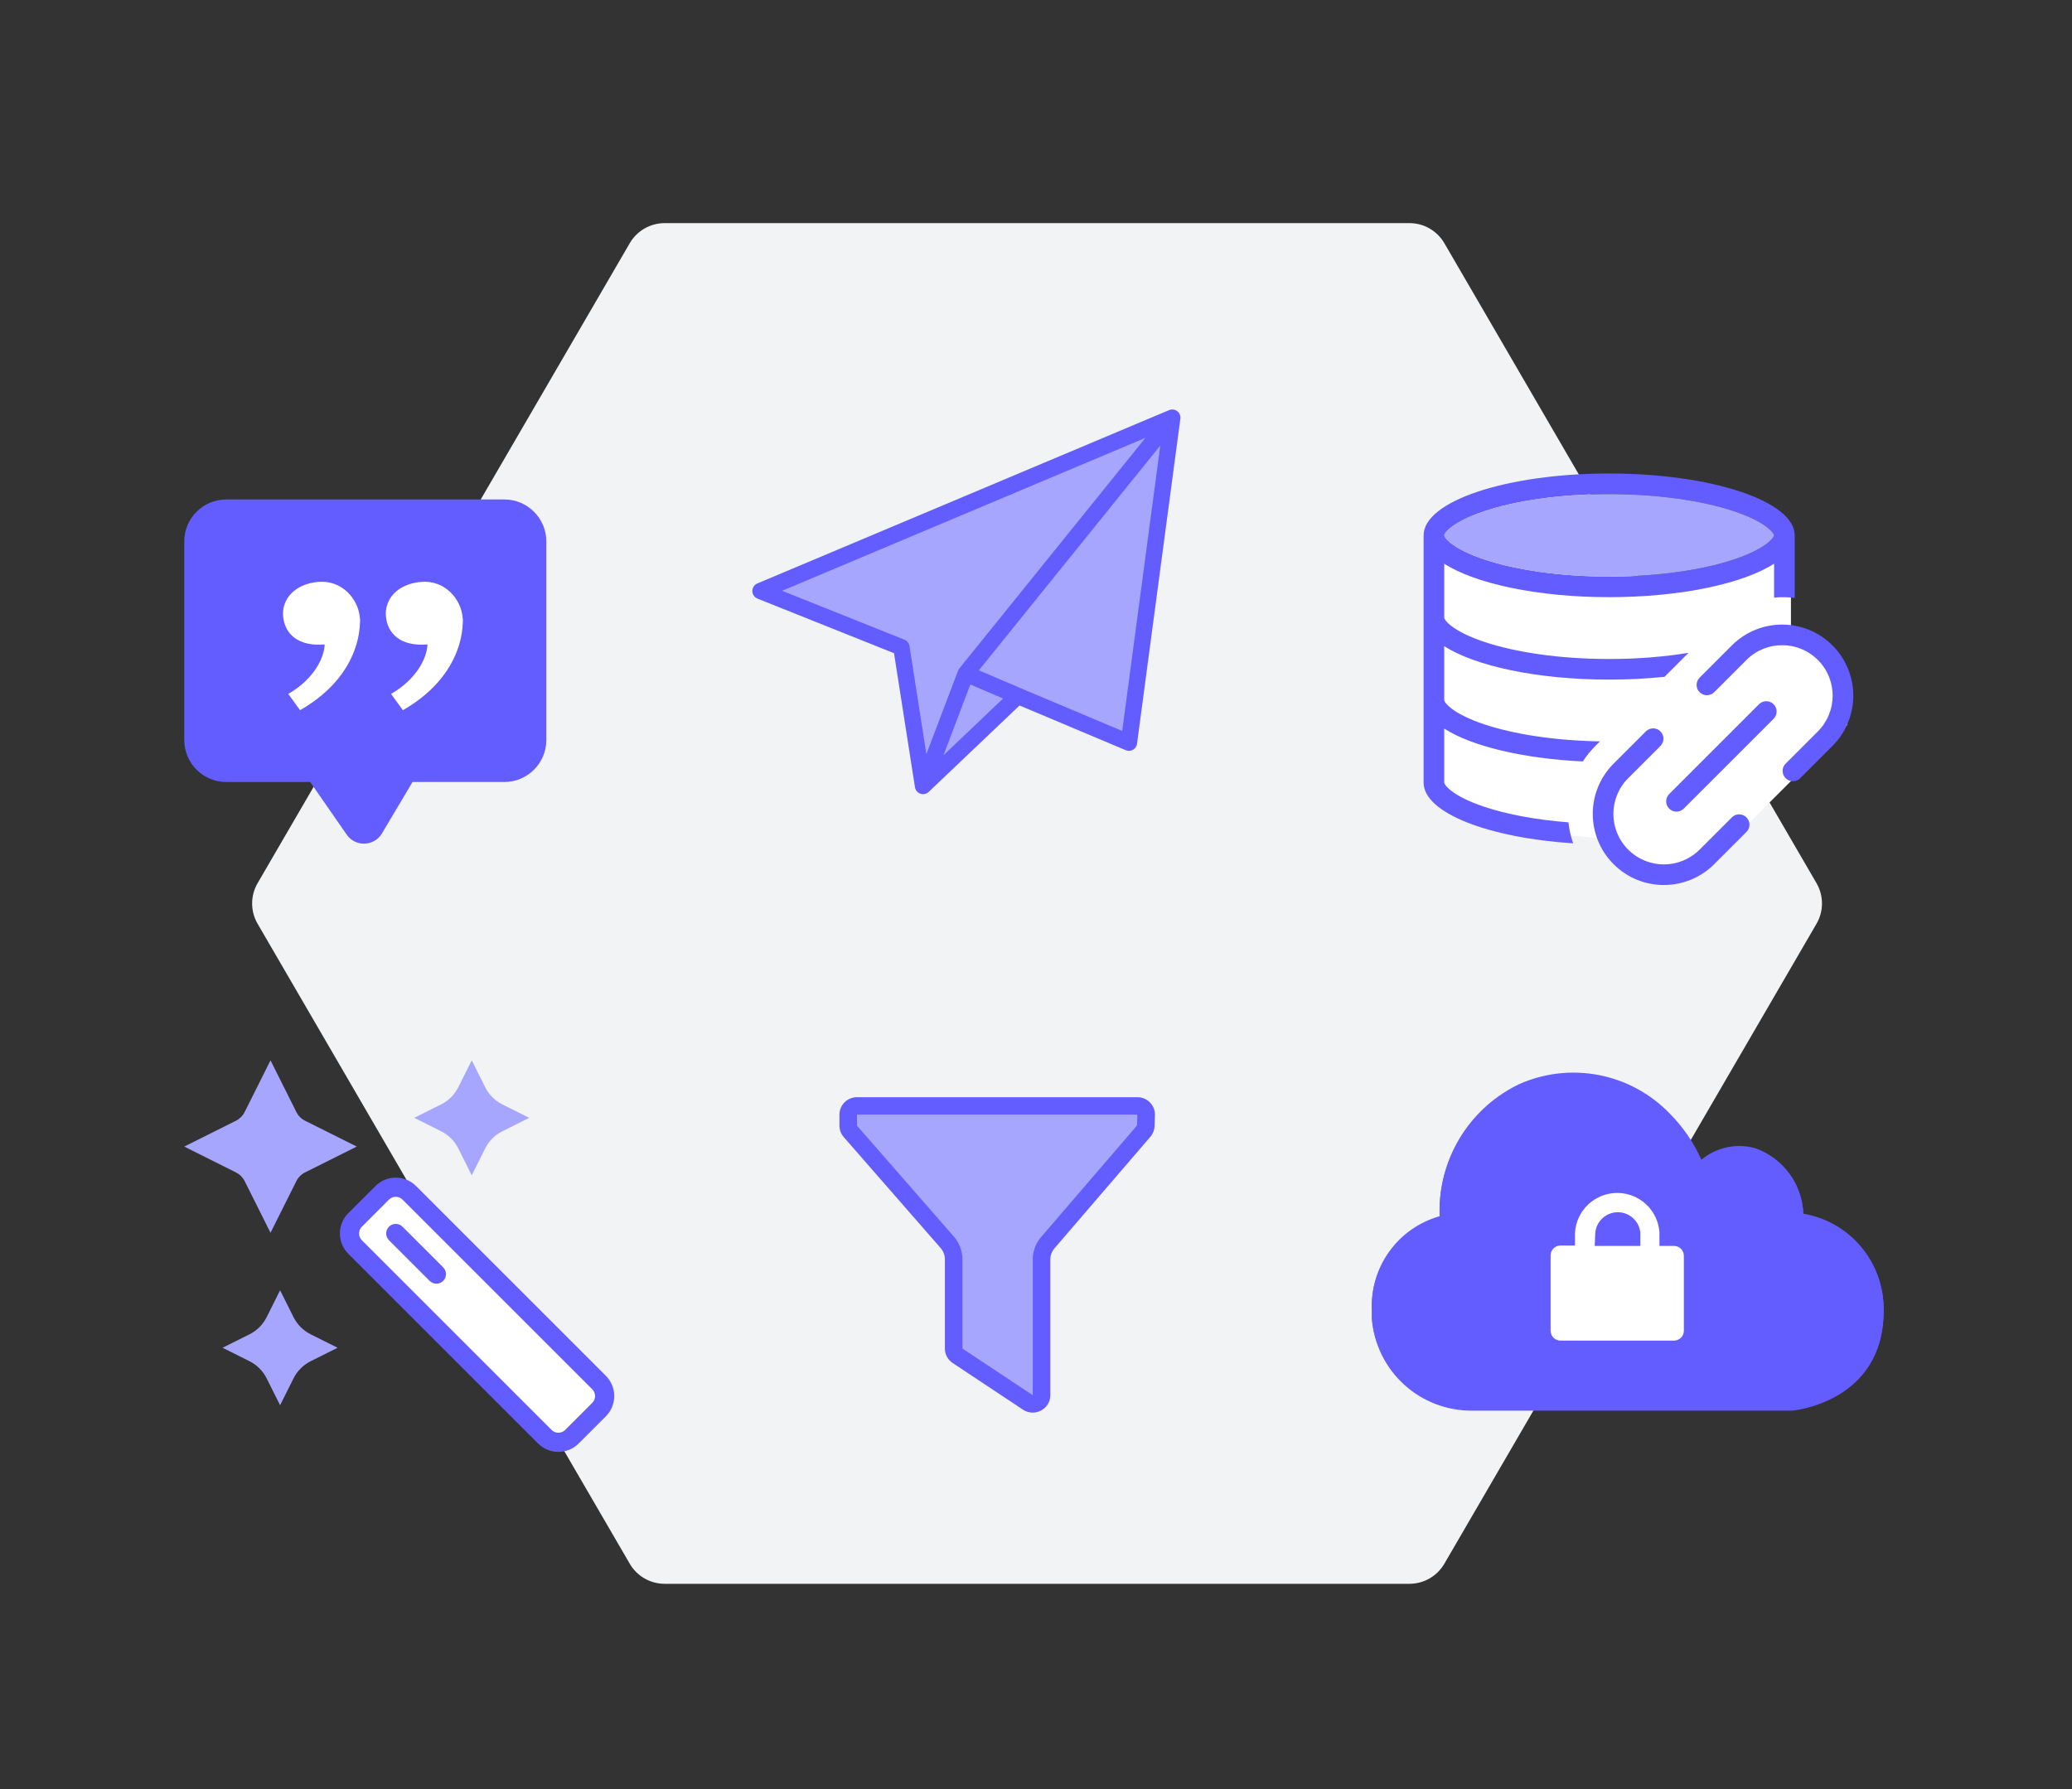 <svg width="506" height="437" viewBox="0 0 506 437" fill="none" xmlns="http://www.w3.org/2000/svg">
<rect x="0" y="0" width="506" height="437" fill="#333333" stroke="none"/>
<g clip-path="url(#clip0)">
<path d="M162.609 55.524C159.276 55.524 156.196 57.297 154.521 60.178L63.948 215.982C62.258 218.889 62.258 222.479 63.948 225.385L154.521 381.19C156.196 384.071 159.276 385.843 162.609 385.843H343.866C347.198 385.843 350.279 384.071 351.954 381.19L442.526 225.385C444.216 222.479 444.216 218.889 442.526 215.982L351.954 60.178C350.279 57.297 347.198 55.524 343.866 55.524H162.609Z" fill="#F2F3F5"/>
<path d="M162.609 55.524C159.276 55.524 156.196 57.297 154.521 60.178L63.948 215.982C62.258 218.889 62.258 222.479 63.948 225.385L154.521 381.19C156.196 384.071 159.276 385.843 162.609 385.843H343.866C347.198 385.843 350.279 384.071 351.954 381.19L442.526 225.385C444.216 222.479 444.216 218.889 442.526 215.982L351.954 60.178C350.279 57.297 347.198 55.524 343.866 55.524H162.609Z" stroke="#F2F3F5"/>
<path d="M343.57 385.319C346.903 385.319 349.984 383.546 351.659 380.665L441.917 225.382C443.607 222.475 443.607 218.886 441.917 215.979L351.659 60.696C349.984 57.815 346.903 56.042 343.57 56.042H162.944C159.612 56.042 156.531 57.815 154.856 60.696L64.597 215.979C62.908 218.886 62.908 222.475 64.597 225.382L154.856 380.665C156.531 383.546 159.612 385.319 162.944 385.319H343.57ZM352.289 381.708C350.614 384.589 347.533 386.361 344.201 386.361H162.314C158.982 386.361 155.901 384.589 154.226 381.708L63.339 225.383C61.649 222.476 61.649 218.885 63.339 215.978L154.226 59.653C155.901 56.773 158.982 55 162.314 55H344.201C347.533 55 350.614 56.772 352.289 59.653L443.175 215.978C444.866 218.885 444.866 222.476 443.175 225.383L352.289 381.708Z" fill="#F2F3F5"/>
<path d="M343.57 385.319C346.903 385.319 349.984 383.546 351.659 380.665L441.917 225.382C443.607 222.475 443.607 218.886 441.917 215.979L351.659 60.696C349.984 57.815 346.903 56.042 343.57 56.042H162.944C159.612 56.042 156.531 57.815 154.856 60.696L64.597 215.979C62.908 218.886 62.908 222.475 64.597 225.382L154.856 380.665C156.531 383.546 159.612 385.319 162.944 385.319H343.57ZM352.289 381.708C350.614 384.589 347.533 386.361 344.201 386.361H162.314C158.982 386.361 155.901 384.589 154.226 381.708L63.339 225.383C61.649 222.476 61.649 218.885 63.339 215.978L154.226 59.653C155.901 56.773 158.982 55 162.314 55H344.201C347.533 55 350.614 56.772 352.289 59.653L443.175 215.978C444.866 218.885 444.866 222.476 443.175 225.383L352.289 381.708Z" stroke="#F2F3F5"/>
<rect x="-2472" y="-1194" width="7380" height="8963" stroke="#979EA8" stroke-width="30"/>
<path d="M144.466 334.556L96.645 289.605L88.038 296.3L86.125 302.038L96.645 314.472L132.989 350.815L139.684 351.772L147.335 342.208L144.466 334.556Z" fill="white"/>
<path d="M104.922 312.872C105.835 313.786 107.317 313.786 108.231 312.872C109.145 311.958 109.145 310.476 108.231 309.562L98.303 299.634C97.389 298.72 95.907 298.72 94.993 299.634C94.079 300.548 94.079 302.03 94.993 302.943L104.922 312.872Z" fill="#635DFF"/>
<path fill-rule="evenodd" clip-rule="evenodd" d="M131.396 352.585C134.138 355.326 138.583 355.326 141.324 352.585L147.943 345.966C150.685 343.224 150.685 338.779 147.943 336.038L101.611 289.706C98.87 286.964 94.424 286.964 91.683 289.706L85.064 296.324C82.322 299.066 82.322 303.511 85.064 306.253L131.396 352.585ZM138.015 349.275C137.101 350.189 135.619 350.189 134.706 349.275L88.374 302.943C87.46 302.029 87.46 300.548 88.374 299.634L94.992 293.015C95.906 292.101 97.388 292.101 98.302 293.015L144.634 339.347C145.548 340.261 145.548 341.743 144.634 342.657L138.015 349.275Z" fill="#635DFF"/>
<path d="M59.738 271.645L66.061 259L72.384 271.645C72.837 272.551 73.571 273.286 74.477 273.738L87.122 280.061L74.477 286.384C73.571 286.837 72.837 287.571 72.384 288.477L66.061 301.122L59.738 288.477C59.285 287.571 58.551 286.837 57.645 286.384L45 280.061L57.645 273.738C58.551 273.286 59.285 272.551 59.738 271.645Z" fill="#A7A6FF"/>
<path d="M111.919 265.57L115.204 259L118.489 265.57C119.394 267.381 120.863 268.85 122.675 269.756L129.244 273.041L122.675 276.326C120.863 277.231 119.394 278.7 118.489 280.512L115.204 287.081L111.919 280.512C111.013 278.7 109.544 277.231 107.733 276.326L101.163 273.041L107.733 269.756C109.544 268.85 111.013 267.381 111.919 265.57Z" fill="#A7A6FF"/>
<path d="M68.401 315.163L65.116 321.733C64.211 323.544 62.742 325.013 60.93 325.919L54.361 329.204L60.93 332.489C62.742 333.394 64.211 334.863 65.116 336.675L68.401 343.244L71.686 336.675C72.592 334.863 74.061 333.394 75.872 332.489L82.442 329.204L75.872 325.919C74.061 325.013 72.592 323.544 71.686 321.733L68.401 315.163Z" fill="#A7A6FF"/>
<path d="M45 132.253V180.757C45 186.419 49.59 191.01 55.253 191.01H75.754L84.664 203.862C86.791 206.93 91.378 206.769 93.284 203.56L100.742 191.01H123.166C128.828 191.01 133.418 186.419 133.418 180.757V132.253C133.418 126.59 128.828 122 123.166 122H55.253C49.59 122 45 126.59 45 132.253Z" fill="#635DFF"/>
<path fill-rule="evenodd" clip-rule="evenodd" d="M94.248 150.566C94.634 154.837 97.91 157.961 104.393 157.411C104.266 160.789 101.676 165.941 95.503 169.495L98.384 173.478C106.64 168.726 110.352 162.859 111.931 158.084C112.712 155.723 112.962 153.662 113.015 152.171C113.035 151.601 113.05 151.538 113.047 151.477C113.045 151.415 113.024 151.355 112.973 150.791C112.564 146.257 108.593 141.642 102.84 142.13C97.087 142.618 93.867 146.342 94.248 150.566ZM69.144 150.566C69.529 154.838 72.806 157.961 79.289 157.411C79.162 160.789 76.572 165.941 70.398 169.495L73.279 173.478C81.535 168.726 85.248 162.859 86.827 158.084C87.607 155.723 87.857 153.662 87.91 152.171C87.931 151.601 87.946 151.539 87.943 151.477C87.94 151.416 87.919 151.355 87.868 150.791C87.459 146.257 83.489 141.642 77.736 142.13C71.983 142.618 68.762 146.342 69.144 150.566Z" fill="white"/>
<path d="M437.365 133.678V155.954L444.25 159.194L451.135 167.294V177.014L425.62 202.53L409.015 213.465H400.104L392.409 204.96L367.704 202.53L350.693 194.429V133.678C357.308 137.323 375.399 144.613 394.839 144.613C414.28 144.613 431.29 137.323 437.365 133.678Z" fill="white"/>
<path fill-rule="evenodd" clip-rule="evenodd" d="M347.656 130.76V191.175C347.656 198.514 363.36 204.63 384.178 205.995C383.596 204.326 383.213 202.604 383.028 200.865C375 200.241 367.937 198.884 362.52 197.079C358.713 195.81 355.996 194.41 354.333 193.1C353.517 192.456 353.081 191.933 352.867 191.585C352.765 191.419 352.723 191.308 352.706 191.252C352.691 191.201 352.691 191.175 352.691 191.175V177.963C359.288 182.216 371.772 185.291 386.549 185.99C387.419 184.642 388.443 183.366 389.623 182.186L390.723 181.087C379.519 180.898 369.61 179.304 362.52 176.94C358.713 175.671 355.996 174.271 354.333 172.961C353.517 172.318 353.081 171.795 352.867 171.446C352.765 171.28 352.723 171.17 352.706 171.113C352.692 171.066 352.691 171.037 352.691 171.037V157.824C360.224 162.682 375.432 166.002 392.968 166.002C397.678 166.002 402.221 165.762 406.492 165.318L412.357 159.453C406.593 160.412 400.009 160.967 392.968 160.967C380.846 160.967 370.08 159.322 362.52 156.802C358.713 155.533 355.996 154.133 354.333 152.823C353.517 152.18 353.081 151.656 352.867 151.308C352.765 151.142 352.723 151.031 352.706 150.975C352.692 150.927 352.691 150.898 352.691 150.898L352.691 137.686C360.224 142.543 375.432 145.864 392.968 145.864C410.503 145.864 425.711 142.543 433.244 137.686V145.97C434.919 145.809 436.608 145.831 438.279 146.037V130.76C438.279 122.418 417.992 115.656 392.968 115.656C367.943 115.656 347.656 122.418 347.656 130.76ZM433.244 130.76C433.244 130.76 433.244 130.786 433.229 130.837C433.212 130.893 433.17 131.004 433.068 131.17C432.854 131.518 432.418 132.041 431.602 132.685C429.939 133.995 427.222 135.395 423.415 136.664C415.855 139.184 405.089 140.829 392.968 140.829C380.846 140.829 370.08 139.184 362.52 136.664C358.713 135.395 355.996 133.995 354.333 132.685C353.517 132.041 353.081 131.518 352.867 131.17C352.765 131.004 352.723 130.893 352.706 130.837C352.691 130.786 352.691 130.76 352.691 130.76C352.691 130.76 352.691 130.734 352.706 130.683C352.723 130.627 352.765 130.516 352.867 130.35C353.081 130.002 353.517 129.478 354.333 128.835C355.996 127.525 358.713 126.125 362.52 124.856C370.08 122.336 380.846 120.691 392.968 120.691C405.089 120.691 415.855 122.336 423.415 124.856C427.222 126.125 429.939 127.525 431.602 128.835C432.418 129.478 432.854 130.002 433.068 130.35C433.17 130.516 433.212 130.627 433.229 130.683C433.244 130.734 433.244 130.76 433.244 130.76Z" fill="#635DFF"/>
<path d="M394.056 211.087C387.273 204.305 387.273 193.307 394.056 186.524L401.932 178.648C402.915 177.665 404.509 177.665 405.492 178.648C406.475 179.631 406.475 181.225 405.492 182.208L397.616 190.084C392.799 194.901 392.799 202.711 397.616 207.527C402.433 212.344 410.242 212.344 415.059 207.527L422.935 199.651C423.918 198.668 425.512 198.668 426.495 199.651C427.478 200.634 427.478 202.228 426.495 203.211L418.619 211.087C411.836 217.87 400.839 217.87 394.056 211.087Z" fill="#635DFF"/>
<path d="M415.059 169.082C414.076 168.098 414.076 166.505 415.059 165.522L422.935 157.645C429.718 150.863 440.715 150.863 447.498 157.645C454.281 164.428 454.281 175.425 447.498 182.208L439.622 190.084C438.639 191.068 437.045 191.068 436.062 190.084C435.079 189.101 435.079 187.508 436.062 186.524L443.938 178.648C448.755 173.832 448.755 166.022 443.938 161.205C439.121 156.389 431.312 156.389 426.495 161.205L418.619 169.082C417.636 170.065 416.042 170.065 415.059 169.082Z" fill="#635DFF"/>
<path d="M407.628 197.515C406.645 196.532 406.645 194.938 407.628 193.955L429.569 172.015C430.552 171.032 432.146 171.032 433.129 172.015C434.112 172.998 434.112 174.591 433.129 175.575L411.188 197.515C410.205 198.498 408.611 198.498 407.628 197.515Z" fill="#635DFF"/>
<path fill-rule="evenodd" clip-rule="evenodd" d="M433.245 130.76C433.245 130.76 433.245 130.735 433.229 130.683C433.212 130.627 433.17 130.516 433.068 130.35C432.855 130.002 432.419 129.478 431.602 128.835C429.94 127.525 427.223 126.125 423.416 124.856C415.855 122.336 405.09 120.691 392.968 120.691C380.846 120.691 370.081 122.336 362.52 124.856C358.714 126.125 355.996 127.525 354.334 128.835C353.517 129.478 353.082 130.002 352.868 130.35C352.766 130.516 352.724 130.627 352.707 130.683C352.691 130.734 352.691 130.76 352.691 130.76C352.691 130.76 352.691 130.786 352.707 130.837C352.724 130.893 352.766 131.004 352.868 131.17C353.082 131.518 353.517 132.041 354.334 132.685C355.996 133.995 358.714 135.395 362.52 136.664C370.081 139.184 380.846 140.829 392.968 140.829C405.09 140.829 415.855 139.184 423.416 136.664C427.223 135.395 429.94 133.995 431.602 132.685C432.419 132.041 432.855 131.518 433.068 131.17C433.17 131.004 433.212 130.893 433.229 130.837C433.245 130.786 433.245 130.76 433.245 130.76Z" fill="#A7A6FF"/>
<path d="M207.627 275.004L208.503 270.627H207.627L219.009 269.751H274.169L279.423 270.627L280.298 275.004L276.796 278.507L254.031 304.773L254.907 330.164L254.031 341.547L252.28 342.422L233.018 330.164L232.143 306.524L226.014 297.769L207.627 275.004Z" fill="#A7A6FF"/>
<path fill-rule="evenodd" clip-rule="evenodd" d="M277.76 272.25L209.289 272.25V274.958L232.946 302.055C234.295 303.6 235.037 305.574 235.037 307.617L235.037 329.4L252.208 340.792V307.661C252.208 305.641 252.934 303.687 254.256 302.149L277.669 274.914L277.76 272.25ZM209.289 268C206.92 268 205 269.903 205 272.25V274.958C205 275.979 205.371 276.966 206.045 277.738L229.703 304.836C230.377 305.608 230.748 306.595 230.748 307.617L230.748 329.4C230.748 330.818 231.462 332.143 232.651 332.932L249.822 344.323C252.672 346.214 256.497 344.19 256.497 340.792V307.661C256.497 306.651 256.86 305.674 257.521 304.905L280.934 277.67C281.562 276.939 281.922 276.018 281.955 275.058L282.046 272.394C282.129 269.992 280.186 268 277.76 268H209.289Z" fill="#635DFF"/>
<path d="M285 103.5L187.5 143.5L219 158.5L226 192L247.5 170.5L276 182L285 103.5Z" fill="#A7A6FF"/>
<path d="M286.272 102.022L185.73 144.355L220.126 158.114L225.418 191.98M286.272 102.022L275.689 181.397L248.55 169.97M286.272 102.022L235.836 164.53M225.418 191.98L248.55 169.97M225.418 191.98L235.836 164.53M248.55 169.97L235.836 164.53" stroke="#635DFF" stroke-width="4" stroke-linecap="round" stroke-linejoin="round"/>
<path d="M440.386 296.453C440.26 292.936 439.085 289.538 437.012 286.694C434.94 283.85 432.064 281.692 428.754 280.495C426.484 279.837 424.087 279.747 421.773 280.233C419.46 280.719 417.302 281.767 415.488 283.283C413.618 279.078 410.996 275.25 407.75 271.988C403.111 267.175 397.106 263.902 390.547 262.613C383.988 261.324 377.191 262.079 371.076 264.778C365.336 267.508 360.471 271.783 357.024 277.123C353.577 282.462 351.686 288.657 351.561 295.011C351.561 295.732 351.561 296.405 351.561 297.078C346.613 298.474 342.285 301.506 339.282 305.678C336.279 309.851 334.779 314.918 335.026 320.053C335.026 320.678 335.026 321.351 335.026 321.976C335.525 328.125 338.337 333.856 342.895 338.013C347.454 342.17 353.419 344.443 359.588 344.374H437.695C437.695 344.374 459.997 342.452 459.997 320.053C460.088 314.425 458.16 308.951 454.562 304.621C450.965 300.292 445.936 297.394 440.386 296.453Z" fill="#635DFF"/>
<path d="M408.807 304.332H405.25V301.015C405.072 298.402 403.908 295.955 401.994 294.167C400.08 292.38 397.559 291.385 394.94 291.385C392.321 291.385 389.8 292.38 387.886 294.167C385.972 295.955 384.809 298.402 384.63 301.015V304.236H381.073C380.436 304.236 379.825 304.489 379.374 304.94C378.923 305.39 378.67 306.002 378.67 306.639V325.048C378.67 325.685 378.923 326.297 379.374 326.747C379.825 327.198 380.436 327.451 381.073 327.451H408.807C409.444 327.451 410.056 327.198 410.506 326.747C410.957 326.297 411.21 325.685 411.21 325.048V306.735C411.21 306.098 410.957 305.486 410.506 305.036C410.056 304.585 409.444 304.332 408.807 304.332ZM389.581 301.111C389.709 299.74 390.344 298.467 391.362 297.54C392.38 296.613 393.707 296.099 395.084 296.099C396.461 296.099 397.788 296.613 398.806 297.54C399.824 298.467 400.46 299.74 400.588 301.111V304.332H389.437L389.581 301.111Z" fill="white"/>
<path d="M440.386 296.643C440.26 293.127 439.085 289.728 437.012 286.884C434.94 284.041 432.064 281.882 428.754 280.686C426.484 280.027 424.087 279.937 421.773 280.424C419.46 280.91 417.302 281.957 415.488 283.474C413.618 279.268 410.996 275.44 407.75 272.178C403.111 267.365 397.106 264.093 390.547 262.803C383.988 261.514 377.191 262.27 371.076 264.968C365.336 267.699 360.471 271.973 357.024 277.313C353.577 282.653 351.686 288.847 351.561 295.202C351.561 295.923 351.561 296.595 351.561 297.268C346.613 298.664 342.285 301.696 339.282 305.869C336.279 310.042 334.779 315.109 335.026 320.244C335.026 320.869 335.026 321.541 335.026 322.166C335.525 328.315 338.337 334.046 342.895 338.203C347.454 342.36 353.419 344.634 359.588 344.565H437.695C437.695 344.565 459.997 342.642 459.997 320.244C460.088 314.616 458.16 309.141 454.562 304.812C450.965 300.482 445.936 297.585 440.386 296.643ZM437.55 339.903H359.636C354.683 339.98 349.885 338.17 346.217 334.841C342.548 331.512 340.283 326.912 339.881 321.974C339.881 321.445 339.881 320.917 339.881 320.388C339.636 315.988 340.989 311.648 343.692 308.167C346.395 304.687 350.265 302.301 354.589 301.45C355.152 301.294 355.64 300.941 355.966 300.457C356.292 299.972 356.435 299.387 356.368 298.806C356.294 297.638 356.294 296.466 356.368 295.298C356.516 289.892 358.139 284.631 361.062 280.081C363.985 275.532 368.096 271.868 372.95 269.486C376.586 267.879 380.511 267.028 384.486 266.987C392.08 267.159 399.3 270.319 404.577 275.783C408.145 279.444 410.84 283.864 412.46 288.713C412.608 289.12 412.862 289.48 413.198 289.754C413.533 290.029 413.936 290.207 414.365 290.272C414.793 290.336 415.231 290.283 415.632 290.118C416.033 289.954 416.382 289.684 416.642 289.338C417.822 287.637 419.5 286.344 421.446 285.638C423.392 284.932 425.509 284.848 427.505 285.396C430.076 286.43 432.267 288.23 433.78 290.552C435.293 292.873 436.056 295.604 435.964 298.374C435.867 298.985 436.014 299.61 436.373 300.114C436.733 300.618 437.277 300.96 437.887 301.066C442.716 301.546 447.194 303.804 450.451 307.402C453.709 310.999 455.512 315.679 455.512 320.532C455.512 325.385 453.709 330.065 450.451 333.662C447.194 337.26 442.716 339.518 437.887 339.999L437.55 339.903Z" fill="#635DFF"/>
</g>
<defs>
<clipPath id="clip0">
<rect width="506" height="437" fill="white"/>
</clipPath>
</defs>
</svg>
